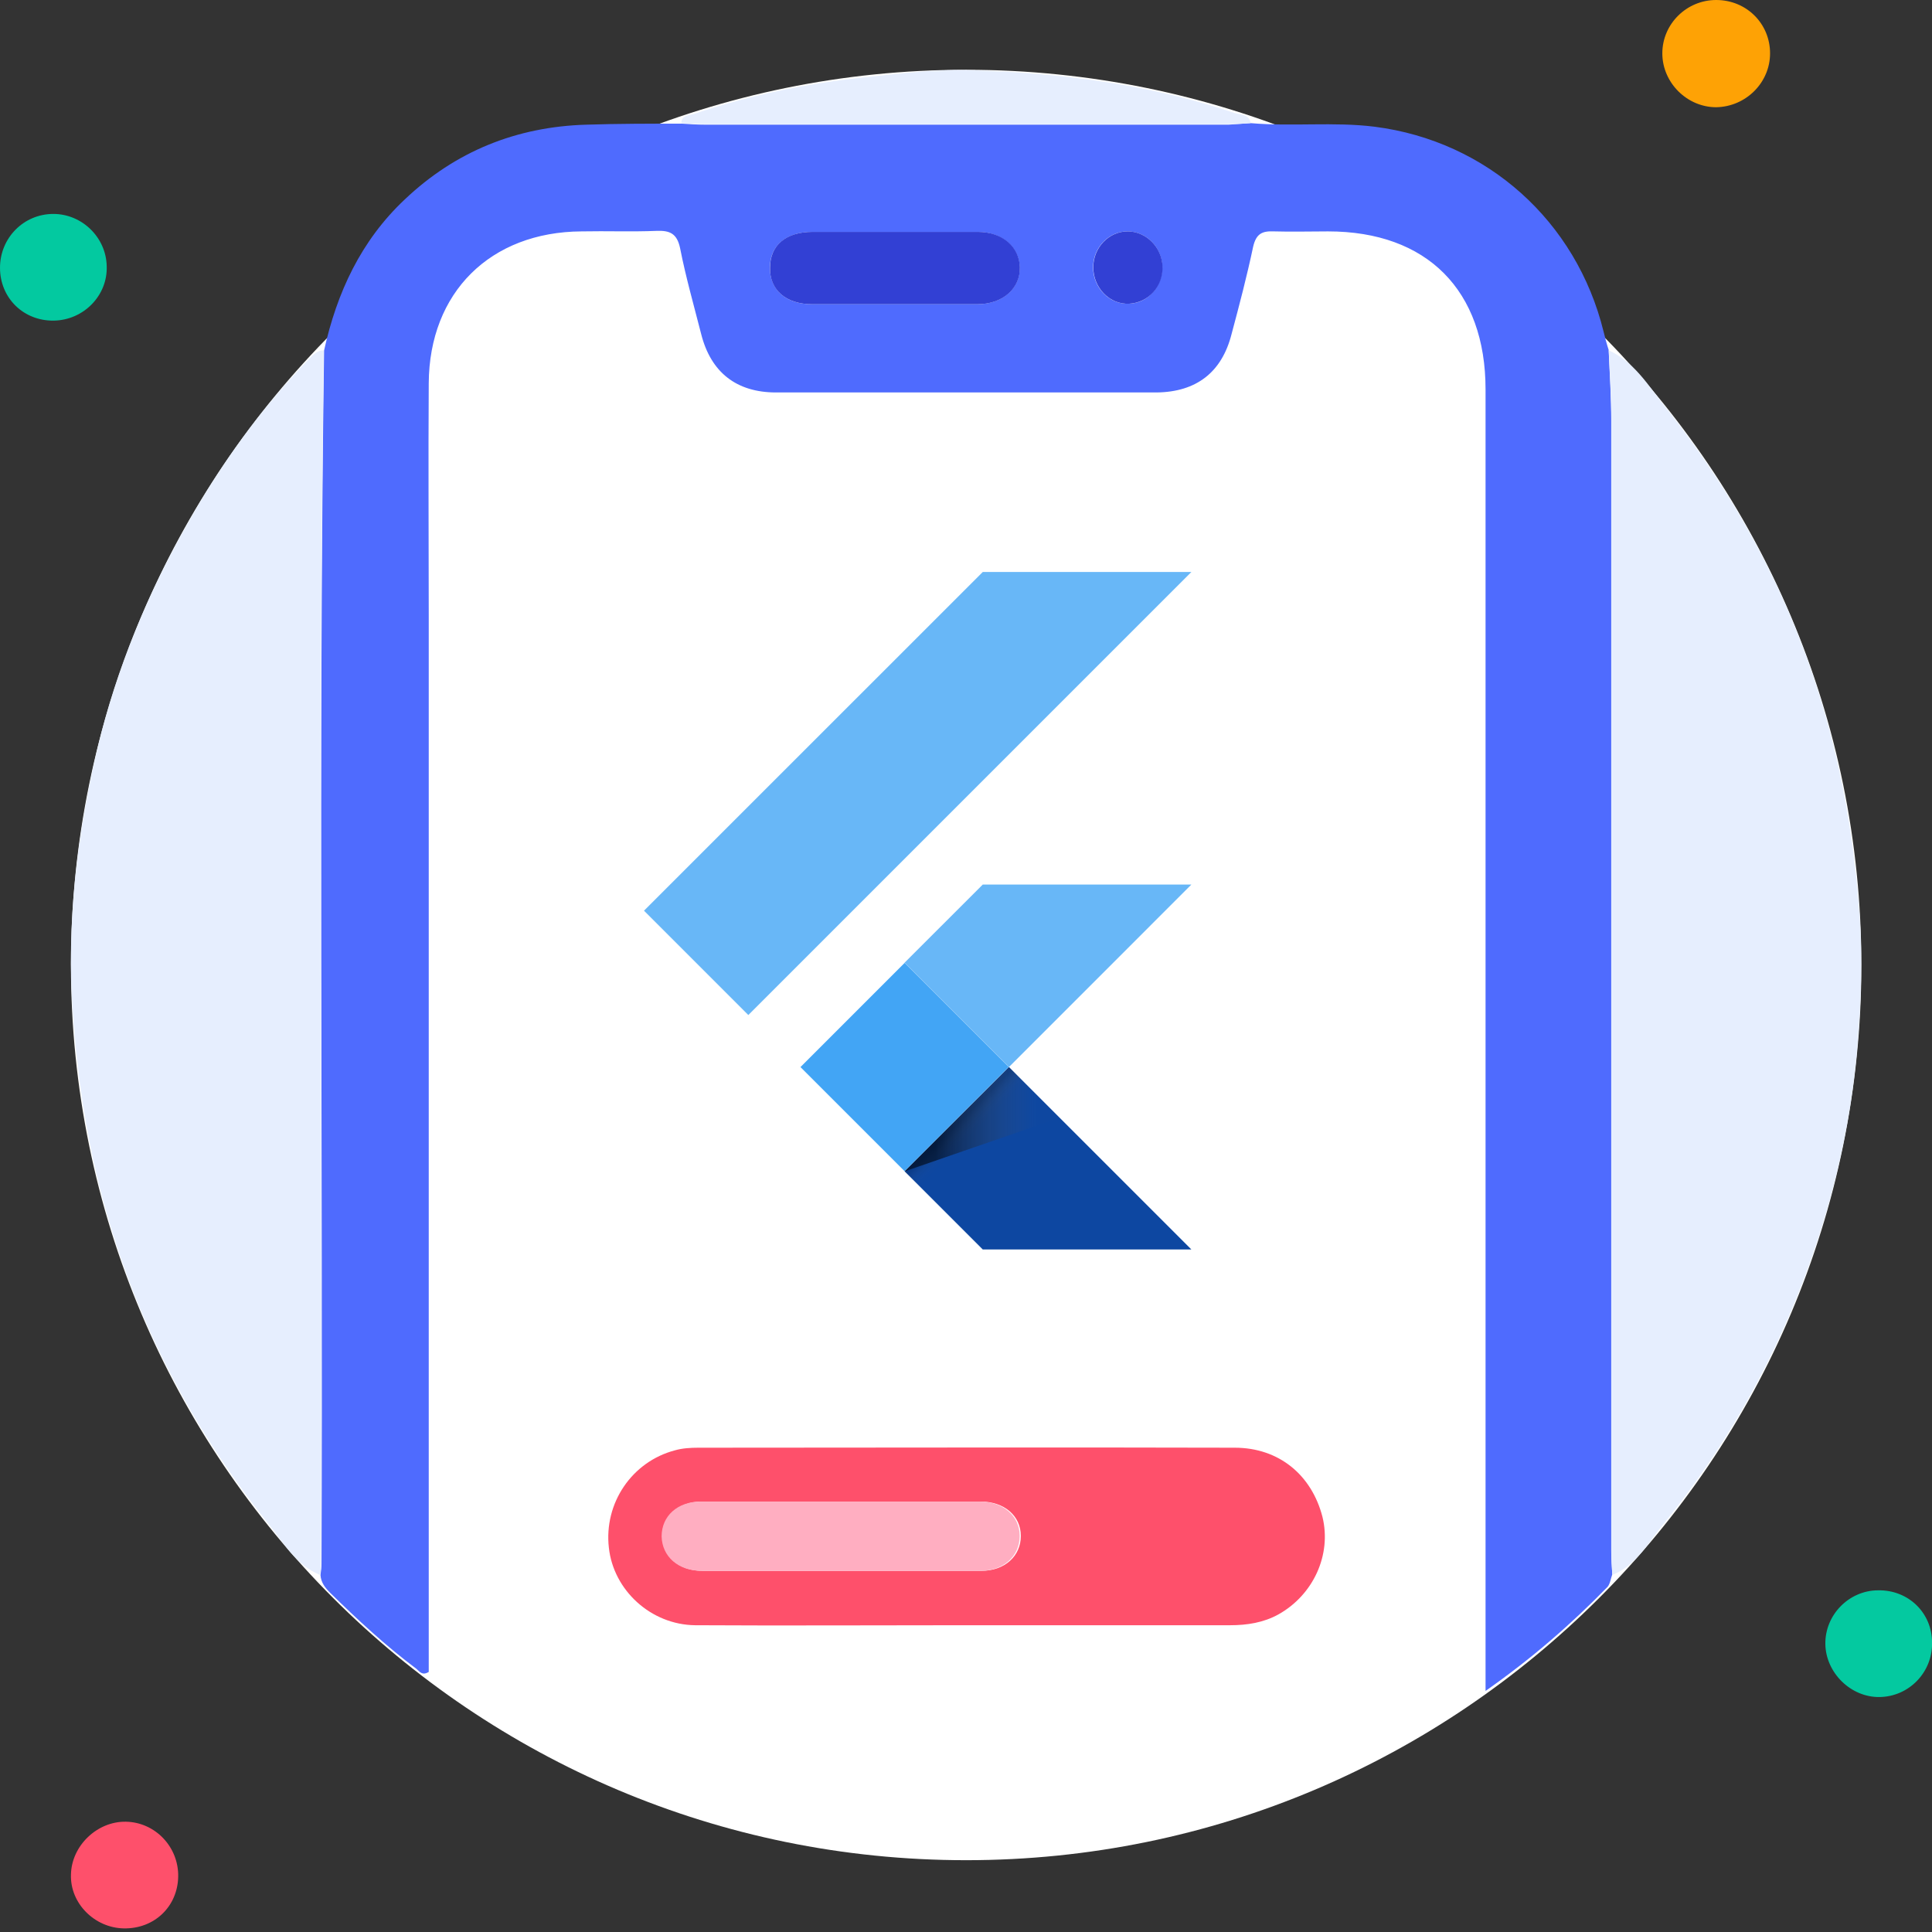 <svg width="60" height="60" viewBox="0 0 60 60" fill="none" xmlns="http://www.w3.org/2000/svg">
<rect x="0" y="0" width="60" height="60" fill="#333333" stroke="none"/>
<g clip-path="url(#clip0_1311_20279)">
<path d="M30.005 57.77C45.359 57.77 57.806 45.323 57.806 29.968C57.806 14.614 45.359 2.167 30.005 2.167C14.65 2.167 2.203 14.614 2.203 29.968C2.203 45.323 14.65 57.77 30.005 57.77Z" fill="white"/>
<g clip-path="url(#clip1_1311_20279)">
<path d="M23.24 31.523L20 28.282L30.521 17.763H37M37 27.47H30.521L28.093 29.897L31.334 33.138" fill="#42A5F5" fill-opacity="0.8"/>
<path d="M28.094 36.377L30.521 38.804H37L31.334 33.138" fill="#0D47A1"/>
<path d="M24.859 33.139L28.094 29.903L31.329 33.138L28.094 36.374L24.859 33.139Z" fill="#42A5F5"/>
<path d="M28.094 36.375L31.329 33.14L31.78 33.591L28.545 36.826L28.094 36.375Z" fill="url(#paint0_linear_1311_20279)"/>
<path d="M28.094 36.377L32.901 34.716L31.334 33.137" fill="url(#paint1_linear_1311_20279)"/>
</g>
<path d="M38.838 3.824C40.128 3.936 41.419 3.776 42.693 3.936C46.182 4.382 48.955 6.867 49.799 10.293C49.847 10.484 49.895 10.675 49.958 10.866C49.99 11.599 50.038 12.332 50.038 13.065C50.038 24.759 50.038 36.437 50.038 48.131C50.038 48.386 50.054 48.641 50.07 48.896C50.022 49.023 50.006 49.183 49.927 49.278C48.795 50.441 47.569 51.509 46.135 52.513C46.135 52.178 46.135 51.955 46.135 51.732C46.135 38.524 46.135 25.317 46.135 12.093C46.135 9.018 44.319 7.186 41.244 7.186C40.686 7.186 40.128 7.202 39.571 7.186C39.204 7.17 39.013 7.25 38.917 7.664C38.726 8.572 38.487 9.48 38.248 10.372C37.946 11.567 37.149 12.173 35.922 12.188C31.987 12.188 28.036 12.188 24.101 12.188C22.874 12.188 22.077 11.567 21.775 10.372C21.552 9.496 21.297 8.604 21.122 7.712C21.026 7.25 20.803 7.154 20.389 7.17C19.608 7.202 18.843 7.17 18.062 7.186C15.227 7.202 13.331 9.082 13.315 11.902C13.299 14.307 13.315 16.713 13.315 19.119C13.315 29.825 13.315 40.532 13.315 51.238C13.315 51.477 13.315 51.716 13.315 51.923C13.108 52.05 13.028 51.907 12.932 51.827C11.976 51.111 11.1 50.298 10.256 49.469C10.097 49.31 9.969 49.151 9.953 48.912C9.969 48.8 9.985 48.673 9.985 48.561C10.033 36.007 9.889 23.436 10.065 10.882C10.463 9.082 11.212 7.473 12.566 6.198C14.143 4.7 16.039 3.936 18.206 3.872C19.194 3.84 20.181 3.84 21.185 3.84C21.424 3.856 21.663 3.872 21.902 3.872C27.319 3.872 32.736 3.872 38.153 3.872C38.36 3.856 38.599 3.84 38.838 3.824ZM27.781 9.448C28.641 9.448 29.486 9.448 30.346 9.448C31.143 9.448 31.684 8.954 31.669 8.301C31.652 7.664 31.111 7.202 30.362 7.202C28.657 7.202 26.937 7.202 25.232 7.202C24.404 7.202 23.91 7.632 23.91 8.317C23.91 9.002 24.404 9.448 25.216 9.448C26.076 9.448 26.937 9.448 27.781 9.448ZM36.098 8.285C36.082 7.68 35.604 7.186 35.014 7.186C34.425 7.186 33.947 7.696 33.947 8.301C33.947 8.938 34.457 9.464 35.062 9.432C35.651 9.416 36.098 8.907 36.098 8.285Z" fill="#4F6BFE"/>
<path d="M10.055 10.881C9.88 23.435 10.023 36.006 9.975 48.56C9.975 48.672 9.959 48.799 9.944 48.911C9.179 48.608 8.796 47.891 8.318 47.301C6.104 44.529 4.447 41.454 3.427 38.061C2.774 35.926 2.424 33.727 2.264 31.497C2.057 28.677 2.392 25.937 3.029 23.228C3.619 20.759 4.59 18.417 5.865 16.186C6.885 14.386 8.079 12.729 9.513 11.231C9.673 11.088 9.8 10.881 10.055 10.881Z" fill="#E6EEFE"/>
<path d="M50.072 48.911C50.056 48.656 50.041 48.401 50.041 48.146C50.041 36.452 50.041 24.774 50.041 13.079C50.041 12.347 49.993 11.614 49.961 10.881C50.742 11.231 51.172 11.948 51.666 12.57C53.912 15.39 55.601 18.512 56.62 21.97C57.242 24.073 57.592 26.223 57.752 28.422C57.847 29.776 57.8 31.114 57.688 32.437C57.481 35.002 56.875 37.503 55.951 39.909C54.916 42.586 53.498 45.055 51.697 47.285C51.204 47.875 50.837 48.608 50.072 48.911Z" fill="#E6EEFE"/>
<path d="M29.95 50.473C27.162 50.473 24.374 50.489 21.586 50.473C20.216 50.457 19.053 49.389 18.909 48.067C18.75 46.681 19.626 45.39 20.965 45.04C21.188 44.976 21.442 44.96 21.681 44.96C27.242 44.96 32.786 44.944 38.346 44.96C39.717 44.96 40.736 45.805 41.071 47.111C41.358 48.29 40.784 49.533 39.701 50.138C39.239 50.393 38.729 50.473 38.203 50.473C35.431 50.473 32.691 50.473 29.95 50.473ZM26.079 46.633C24.645 46.633 23.211 46.633 21.793 46.633C21.076 46.633 20.582 47.079 20.582 47.716C20.582 48.338 21.076 48.784 21.825 48.784C24.709 48.784 27.592 48.784 30.476 48.784C31.209 48.784 31.703 48.322 31.703 47.7C31.703 47.079 31.193 46.633 30.46 46.633C28.978 46.633 27.529 46.633 26.079 46.633Z" fill="#FE506B"/>
<path d="M38.841 3.824C38.602 3.84 38.363 3.856 38.124 3.856C32.707 3.856 27.29 3.856 21.873 3.856C21.634 3.856 21.395 3.84 21.156 3.824C21.172 3.569 21.395 3.585 21.555 3.537C23.259 2.964 25.012 2.597 26.812 2.406C27.975 2.279 29.138 2.135 30.301 2.183C33.026 2.279 35.734 2.629 38.331 3.506C38.522 3.569 38.793 3.537 38.841 3.824Z" fill="#E6EEFE"/>
<path d="M54.971 1.657C54.971 2.565 54.222 3.314 53.298 3.33C52.39 3.33 51.625 2.565 51.625 1.657C51.625 0.749 52.374 0 53.298 0C54.238 0 54.971 0.733 54.971 1.657Z" fill="#FEA205"/>
<path d="M60.002 51.014C60.017 51.938 59.285 52.687 58.377 52.703C57.484 52.719 56.704 51.954 56.688 51.062C56.672 50.154 57.421 49.389 58.329 49.389C59.269 49.373 60.002 50.09 60.002 51.014Z" fill="#04C9A0"/>
<path d="M3.845 59.888C2.937 59.872 2.172 59.108 2.204 58.215C2.22 57.323 3.017 56.559 3.909 56.575C4.817 56.59 5.55 57.355 5.534 58.279C5.518 59.203 4.801 59.904 3.845 59.888Z" fill="#FE506B"/>
<path d="M1.673 9.957C0.733 9.973 0 9.256 0 8.316C0 7.392 0.733 6.644 1.657 6.644C2.549 6.644 3.298 7.376 3.314 8.269C3.346 9.177 2.597 9.941 1.673 9.957Z" fill="#03C9A0"/>
<path d="M27.786 9.448C26.926 9.448 26.081 9.448 25.221 9.448C24.408 9.448 23.898 9.001 23.914 8.316C23.914 7.615 24.408 7.201 25.237 7.201C26.942 7.201 28.662 7.201 30.367 7.201C31.132 7.201 31.657 7.663 31.673 8.3C31.689 8.954 31.148 9.448 30.351 9.448C29.507 9.448 28.646 9.448 27.786 9.448Z" fill="#3240D4"/>
<path d="M36.104 8.285C36.12 8.906 35.658 9.4 35.068 9.432C34.463 9.464 33.953 8.938 33.953 8.301C33.953 7.695 34.431 7.186 35.021 7.186C35.594 7.186 36.088 7.679 36.104 8.285Z" fill="#3240D4"/>
<path d="M26.075 46.633C27.525 46.633 28.975 46.633 30.425 46.633C31.158 46.633 31.667 47.079 31.667 47.7C31.667 48.322 31.174 48.784 30.441 48.784C27.557 48.784 24.673 48.784 21.79 48.784C21.057 48.784 20.563 48.337 20.547 47.716C20.547 47.079 21.041 46.633 21.758 46.633C23.207 46.633 24.641 46.633 26.075 46.633Z" fill="#FFAEC1"/>
</g>
<defs>
<linearGradient id="paint0_linear_1311_20279" x1="29.712" y1="34.757" x2="30.163" y2="35.208" gradientUnits="userSpaceOnUse">
<stop offset="0.2" stop-opacity="0.15"/>
<stop offset="0.85" stop-color="#616161" stop-opacity="0.01"/>
</linearGradient>
<linearGradient id="paint1_linear_1311_20279" x1="28.095" y1="34.757" x2="32.902" y2="34.757" gradientUnits="userSpaceOnUse">
<stop offset="0.2" stop-opacity="0.55"/>
<stop offset="0.85" stop-color="#616161" stop-opacity="0.01"/>
</linearGradient>
<clipPath id="clip0_1311_20279">
<rect width="60" height="59.889" fill="white"/>
</clipPath>
<clipPath id="clip1_1311_20279">
<rect width="17" height="21.041" fill="white" transform="translate(20 17.763)"/>
</clipPath>
</defs>
</svg>
